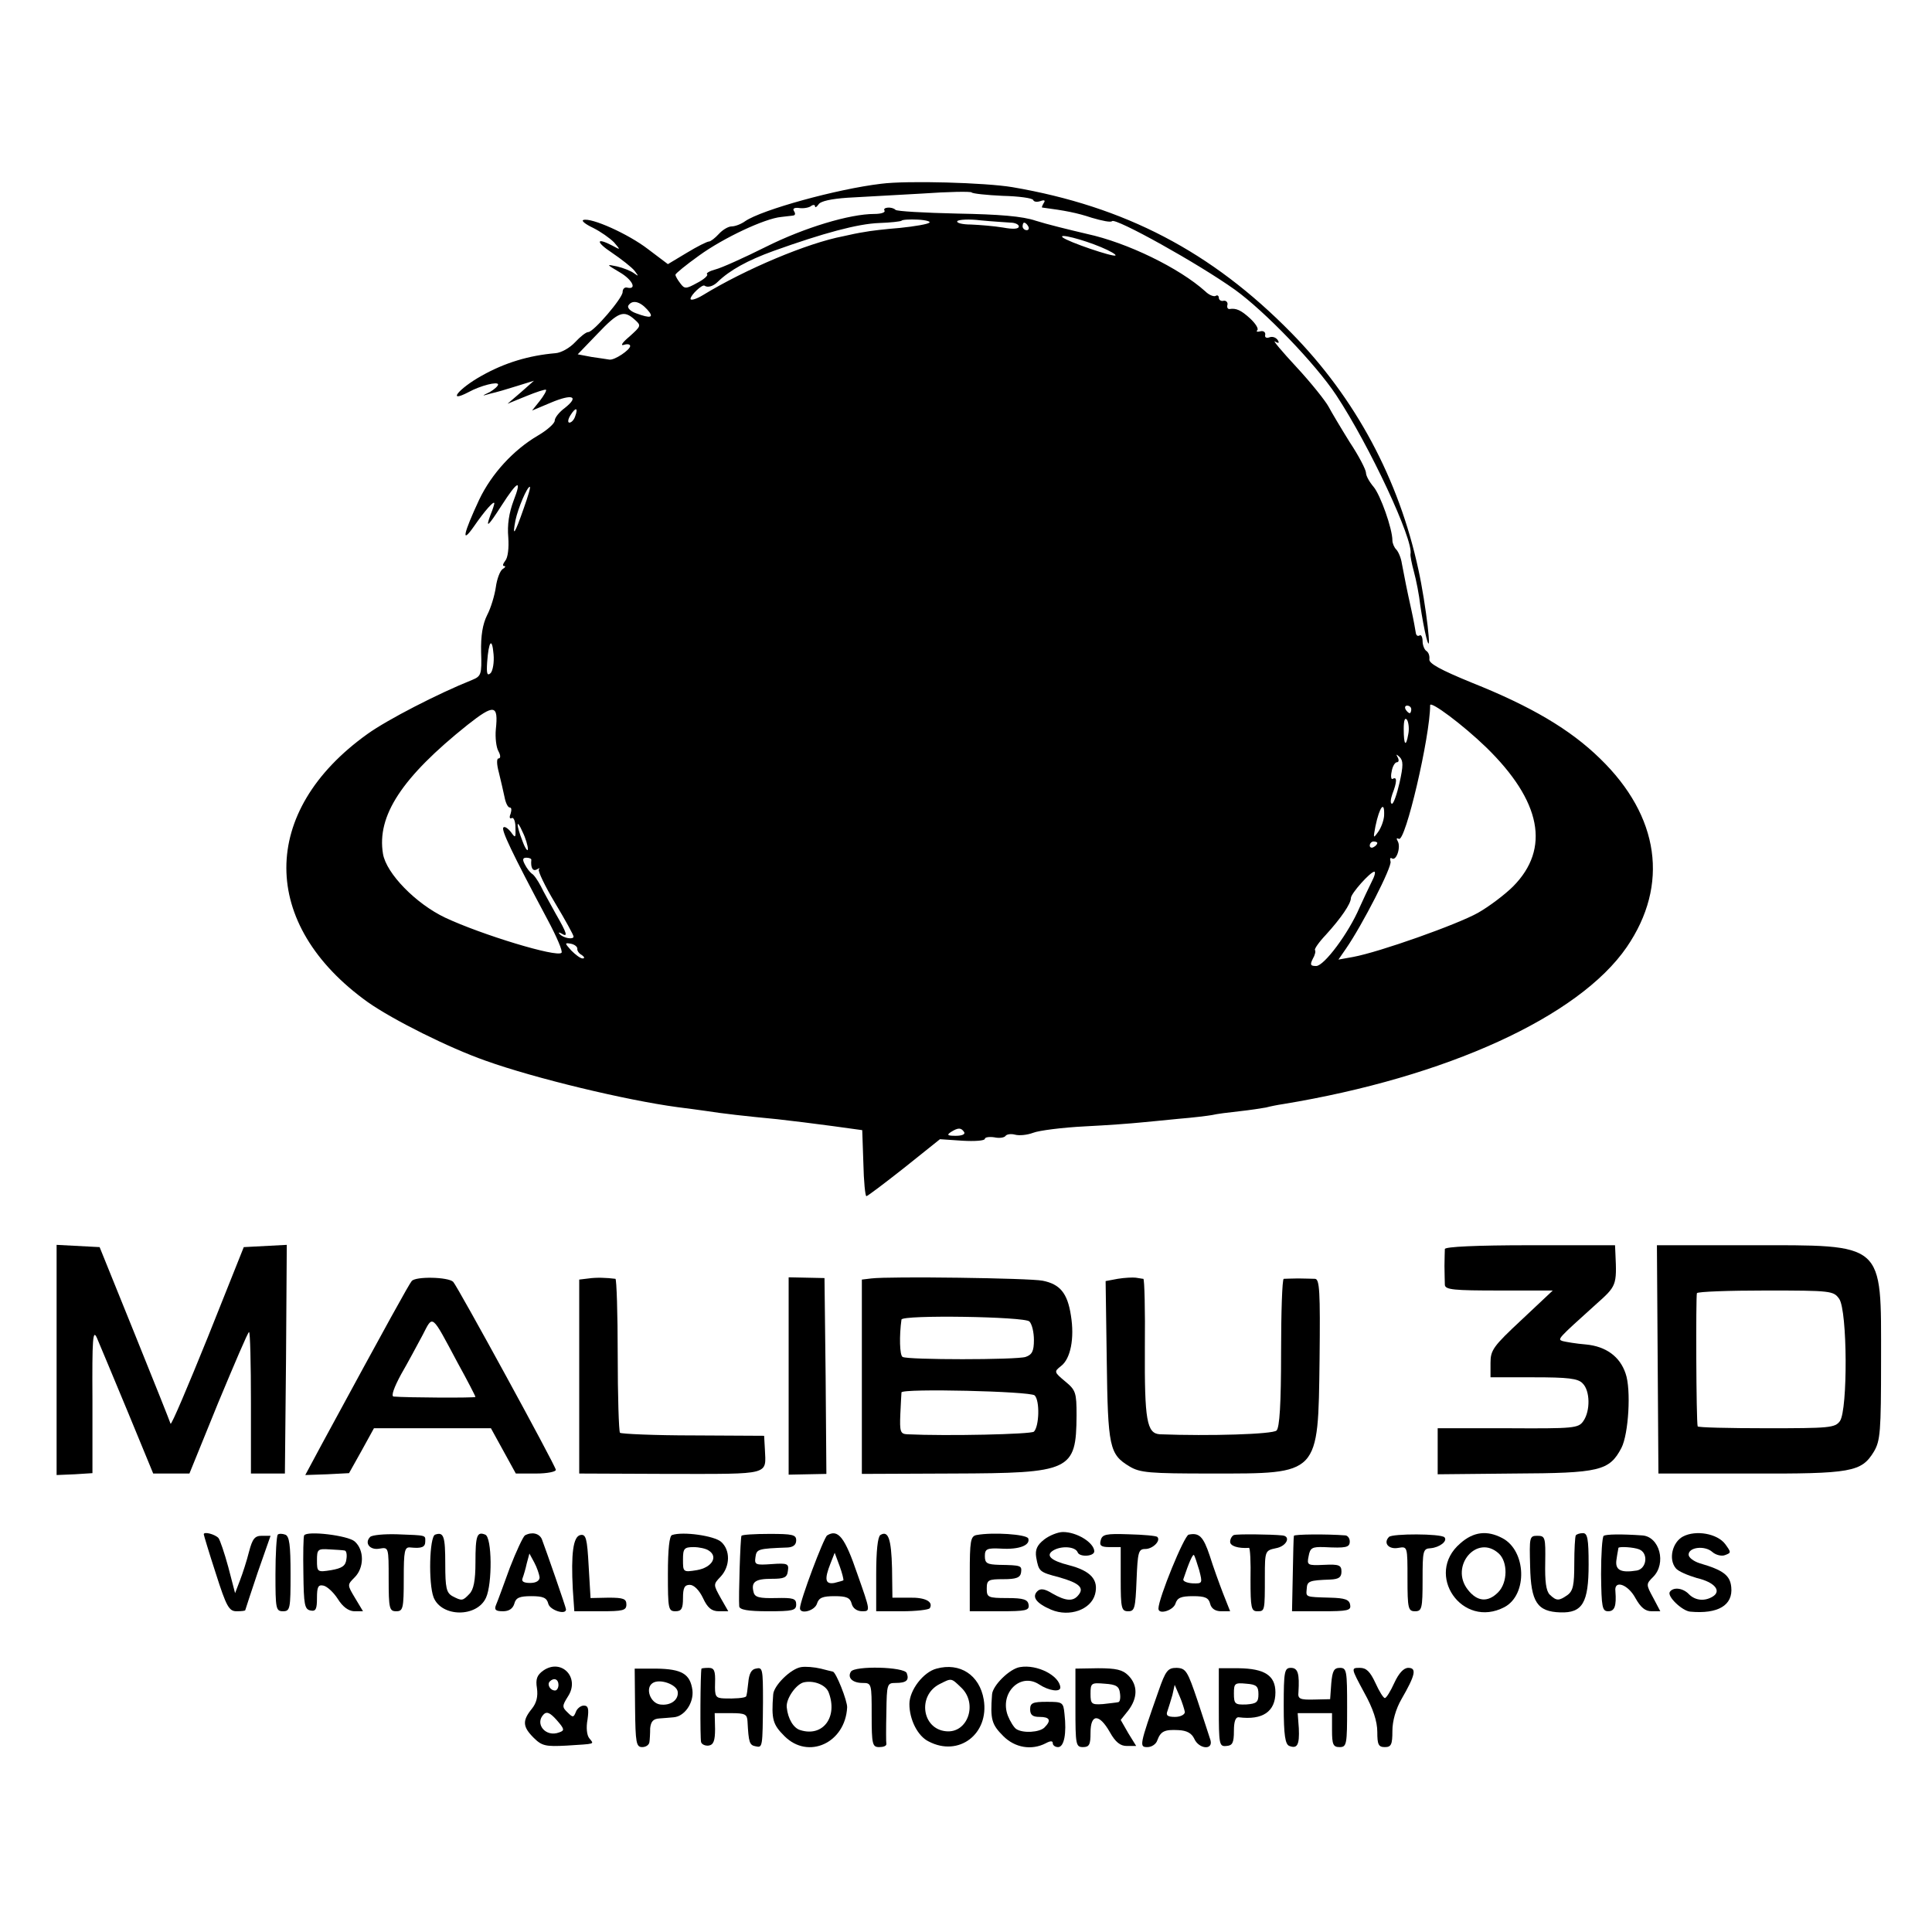<?xml version="1.0" standalone="no"?>
<!DOCTYPE svg PUBLIC "-//W3C//DTD SVG 20010904//EN"
 "http://www.w3.org/TR/2001/REC-SVG-20010904/DTD/svg10.dtd">
<svg version="1.0" xmlns="http://www.w3.org/2000/svg"
 width="512pt" height="512pt" viewBox="0 0 512 512"
 preserveAspectRatio="xMidYMid meet">
<g transform="translate(0,512) scale(0.1,-0.1)"
fill="#000000" stroke="none">
<path d="M2335 4633 c-118 -14 -316 -69 -360 -99 -11 -8 -27 -14 -36 -14 -9 0
-24 -9 -34 -20 -10 -11 -22 -20 -26 -20 -5 0 -31 -13 -59 -30 l-50 -30 -53 40
c-52 40 -150 84 -171 77 -6 -2 5 -11 26 -21 20 -10 44 -27 55 -38 18 -21 18
-21 -4 -9 -44 23 -45 10 -1 -19 25 -17 52 -38 60 -48 11 -15 11 -15 -2 -6 -8
6 -28 14 -45 18 -29 6 -29 6 8 -16 34 -20 46 -47 18 -40 -6 1 -11 -4 -11 -12
0 -16 -77 -106 -91 -106 -6 0 -21 -12 -35 -27 -14 -15 -37 -28 -52 -29 -70 -6
-134 -25 -196 -60 -61 -34 -93 -74 -34 -43 31 17 78 29 78 20 0 -4 -10 -13
-22 -20 -23 -11 -22 -11 2 -4 14 3 45 12 70 20 l45 14 -35 -31 -35 -30 49 20
c27 11 51 19 53 17 2 -2 -6 -16 -17 -30 l-20 -25 50 21 c57 24 76 17 37 -14
-15 -11 -27 -26 -27 -34 0 -7 -20 -25 -44 -39 -65 -38 -123 -101 -156 -170
-42 -90 -49 -121 -14 -71 29 42 54 70 54 61 0 -2 -4 -16 -10 -30 -14 -38 -7
-32 29 24 43 67 55 72 32 13 -12 -32 -17 -64 -14 -97 2 -28 -1 -54 -8 -62 -6
-8 -8 -14 -3 -14 5 0 3 -4 -4 -8 -7 -5 -15 -26 -18 -48 -3 -21 -13 -55 -23
-74 -12 -24 -17 -55 -16 -98 2 -60 0 -64 -24 -74 -90 -36 -224 -105 -277 -143
-287 -205 -287 -505 1 -711 67 -47 215 -121 312 -155 131 -47 374 -105 508
-123 22 -3 56 -7 75 -10 44 -7 106 -14 190 -22 36 -4 101 -12 145 -18 l80 -11
3 -87 c1 -49 5 -88 8 -88 3 0 48 34 100 75 l95 76 59 -4 c33 -2 60 0 60 5 0 4
11 6 25 4 13 -3 27 -1 30 4 3 4 14 6 25 3 11 -3 32 -1 48 5 15 6 77 14 137 17
61 3 126 8 145 10 19 2 66 6 103 10 37 3 78 8 89 10 12 3 44 7 72 10 28 3 60
8 71 10 11 3 31 7 45 9 432 71 784 231 911 416 113 165 87 347 -71 500 -79 77
-182 138 -340 201 -83 34 -114 51 -112 62 1 9 -2 18 -8 22 -5 3 -10 15 -10 26
0 11 -4 18 -8 15 -5 -3 -9 0 -10 7 -1 7 -6 35 -12 62 -12 54 -17 80 -25 122
-2 14 -9 31 -15 37 -5 5 -10 16 -10 24 0 31 -32 121 -50 142 -11 13 -20 29
-20 37 0 8 -19 45 -43 81 -23 37 -48 79 -56 94 -8 15 -46 63 -85 105 -39 42
-65 73 -57 68 10 -6 12 -4 7 4 -5 7 -14 10 -22 7 -8 -3 -13 0 -11 7 1 7 -5 11
-13 9 -8 -2 -12 -1 -8 3 4 4 -5 18 -19 31 -24 22 -37 28 -55 25 -5 0 -7 5 -5
12 1 6 -4 11 -10 10 -7 -2 -13 2 -13 8 0 5 -4 8 -8 5 -5 -3 -18 2 -28 12 -69
62 -207 129 -313 152 -47 11 -108 26 -136 35 -35 12 -97 17 -208 19 -87 2
-161 6 -164 10 -9 9 -35 7 -29 -2 3 -5 -9 -9 -27 -9 -65 0 -185 -36 -287 -87
-58 -29 -118 -56 -134 -60 -15 -4 -26 -10 -22 -13 3 -3 -9 -14 -27 -23 -29
-16 -33 -16 -44 -1 -7 9 -13 19 -13 23 0 3 28 26 63 51 65 47 174 98 217 102
14 2 29 3 33 4 5 1 5 6 1 12 -4 6 1 9 12 8 11 -2 25 0 32 4 6 5 12 5 12 0 0
-4 4 -2 9 5 5 9 34 15 77 18 38 2 127 7 197 11 71 5 130 6 132 3 2 -3 39 -7
82 -9 43 -1 79 -6 81 -11 2 -5 10 -6 19 -3 11 4 14 2 9 -5 -4 -7 -6 -12 -4
-12 61 -8 92 -14 131 -27 27 -8 51 -13 54 -9 10 9 228 -112 326 -182 79 -57
213 -196 268 -279 89 -135 205 -384 197 -421 -1 -4 3 -25 9 -47 6 -22 14 -62
17 -90 4 -27 11 -66 16 -85 17 -65 -1 89 -21 180 -52 241 -167 455 -337 628
-211 215 -441 335 -739 386 -71 12 -279 18 -348 9z m128 -103 c-4 -4 -39 -10
-78 -14 -38 -3 -81 -8 -95 -11 -14 -2 -38 -7 -55 -11 -95 -18 -259 -87 -372
-156 -18 -11 -33 -15 -33 -10 0 10 31 39 37 35 8 -6 23 -2 35 10 32 31 79 57
148 82 131 47 223 72 280 74 30 1 56 4 59 6 2 3 22 4 43 3 21 -1 35 -5 31 -8z
m215 0 c12 0 22 -5 22 -10 0 -7 -15 -8 -42 -3 -24 4 -62 7 -85 8 -22 0 -39 4
-36 9 3 4 31 6 62 2 31 -3 66 -5 79 -6z m47 -10 c3 -5 1 -10 -4 -10 -6 0 -11
5 -11 10 0 6 2 10 4 10 3 0 8 -4 11 -10z m193 -55 c24 -10 41 -20 38 -22 -5
-5 -126 36 -140 48 -12 11 52 -5 102 -26z m-1203 -165 c20 -22 10 -25 -30 -10
-14 5 -23 14 -20 20 10 16 30 12 50 -10z m-33 -27 c18 -16 17 -17 -14 -45 -18
-15 -25 -25 -15 -22 9 3 17 2 17 -3 0 -10 -41 -38 -55 -36 -5 1 -27 4 -47 7
l-37 7 52 54 c56 59 70 64 99 38z m-158 -257 c-3 -9 -10 -16 -15 -16 -5 0 -4
9 3 20 14 22 21 20 12 -4z m-136 -243 c-24 -69 -31 -79 -22 -32 7 33 31 89 38
89 3 0 -5 -26 -16 -57z m-88 -437 c-9 -8 -11 -1 -9 29 4 56 13 68 17 21 2 -21
-2 -44 -8 -50z m2638 -196 c147 -143 171 -269 72 -369 -21 -21 -63 -53 -93
-70 -55 -31 -261 -104 -331 -117 l-39 -7 20 29 c43 62 123 218 118 231 -2 8
-1 11 4 8 12 -7 24 31 15 46 -4 7 -3 9 3 6 17 -11 83 271 83 354 0 13 87 -52
148 -111z m-2624 47 c-2 -21 1 -48 7 -58 6 -11 6 -19 0 -19 -5 0 -5 -15 1 -37
5 -21 12 -50 15 -65 3 -16 9 -28 14 -28 5 0 5 -7 2 -17 -4 -9 -2 -14 3 -11 5
3 10 -8 10 -25 1 -28 0 -29 -12 -12 -8 10 -17 16 -20 12 -6 -6 21 -64 117
-244 24 -45 41 -84 37 -88 -12 -13 -212 48 -308 93 -78 37 -156 117 -165 169
-17 101 50 203 224 342 71 56 82 54 75 -12z m2426 53 c0 -5 -2 -10 -4 -10 -3
0 -8 5 -11 10 -3 6 -1 10 4 10 6 0 11 -4 11 -10z m-8 -66 c-6 -35 -12 -29 -12
14 0 23 3 32 9 24 4 -7 6 -24 3 -38z m-23 -128 c-7 -31 -16 -56 -20 -56 -5 0
-4 12 1 26 12 31 13 47 1 40 -4 -3 -6 6 -3 19 2 14 9 25 14 25 5 0 6 6 2 13
-5 9 -4 9 5 1 10 -10 10 -23 0 -68z m-41 -88 c-1 -13 -8 -32 -16 -43 -13 -18
-13 -17 -7 15 11 53 25 70 23 28z m-2269 -88 c0 -8 -7 1 -14 20 -18 46 -17 64
0 25 8 -16 14 -37 14 -45z m2251 16 c0 -3 -4 -8 -10 -11 -5 -3 -10 -1 -10 4 0
6 5 11 10 11 6 0 10 -2 10 -4z m-2242 -45 c-2 -21 4 -31 15 -25 6 4 9 4 5 0
-3 -4 16 -44 43 -89 27 -45 49 -85 49 -89 0 -9 -28 -4 -37 7 -4 4 -2 5 5 1 18
-11 15 0 -15 52 -14 26 -33 59 -40 74 -8 15 -18 30 -24 33 -5 4 -13 14 -18 24
-7 13 -6 18 4 18 8 0 14 -3 13 -6z m2227 -58 c-8 -16 -22 -46 -32 -68 -29 -68
-94 -155 -115 -155 -15 0 -17 3 -9 19 6 10 8 20 6 23 -3 2 10 21 29 41 40 44
66 82 66 97 0 12 51 69 62 70 4 0 1 -12 -7 -27z m-2105 -177 c-1 -5 4 -13 12
-17 7 -5 8 -9 2 -9 -6 0 -19 10 -30 21 -18 20 -18 21 -1 18 10 -2 17 -8 17
-13z m1025 -486 c4 -6 -6 -10 -22 -10 -22 0 -25 2 -13 10 19 12 27 12 35 0z"/>
<path d="M150 1516 l0 -305 48 2 47 3 0 193 c-1 165 1 190 12 165 7 -16 43
-103 81 -194 l68 -165 48 0 48 0 76 187 c43 103 79 188 82 188 3 0 5 -84 5
-188 l0 -187 45 0 45 0 3 303 2 303 -57 -3 -57 -3 -95 -238 c-53 -131 -97
-235 -99 -230 -1 4 -44 112 -95 238 l-93 230 -57 3 -57 3 0 -305z"/>
<path d="M3829 1810 c0 -5 -1 -26 -1 -45 0 -19 1 -42 1 -50 1 -13 24 -15 144
-15 l142 0 -83 -78 c-75 -70 -82 -80 -82 -114 l0 -38 114 0 c91 0 118 -3 130
-16 20 -19 21 -73 2 -100 -13 -19 -25 -20 -200 -19 l-186 0 0 -61 0 -61 203 2
c226 1 252 7 284 68 19 37 26 155 11 197 -15 45 -52 72 -105 77 -26 2 -54 7
-62 9 -14 5 -14 5 88 97 55 49 56 50 52 135 l-1 22 -225 0 c-143 0 -225 -4
-226 -10z"/>
<path d="M4393 1518 l2 -303 243 0 c269 -1 295 4 328 58 17 29 19 52 19 242 0
316 13 305 -349 305 l-245 0 2 -302z m481 160 c22 -31 23 -294 2 -324 -13 -18
-28 -19 -195 -19 -100 0 -182 2 -182 5 -4 14 -5 346 -2 353 2 4 85 7 183 7
173 0 179 -1 194 -22z"/>
<path d="M1091 1725 c-8 -10 -59 -102 -238 -432 l-44 -82 58 2 58 3 33 59 33
60 155 0 155 0 33 -60 33 -60 54 0 c30 0 53 5 52 10 -2 13 -261 487 -272 498
-13 13 -100 15 -110 2z m122 -217 c26 -47 47 -88 47 -90 0 -3 -184 -2 -217 1
-7 1 1 24 20 59 18 31 43 78 57 104 28 54 22 59 93 -74z"/>
<path d="M1560 1732 l-25 -3 0 -257 0 -257 243 -1 c267 0 252 -4 249 66 l-2
35 -187 1 c-104 0 -191 4 -195 7 -3 4 -6 97 -6 207 0 110 -3 200 -6 201 -24 3
-50 4 -71 1z"/>
<path d="M2090 1473 l0 -261 50 1 50 1 -2 259 -3 260 -47 1 -48 1 0 -262z"/>
<path d="M2309 1732 l-25 -3 0 -258 0 -257 241 1 c313 1 327 7 328 154 0 60
-2 67 -30 90 -30 25 -30 26 -11 41 25 19 36 73 26 134 -9 59 -29 83 -75 92
-35 7 -406 12 -454 6z m419 -114 c7 -7 12 -29 12 -49 0 -30 -5 -39 -22 -45
-25 -8 -313 -8 -326 0 -8 4 -9 57 -3 99 2 13 326 8 339 -5z m14 -196 c14 -14
12 -82 -2 -96 -7 -7 -230 -12 -336 -7 -18 1 -20 7 -18 54 1 28 3 54 3 57 2 11
342 3 353 -8z"/>
<path d="M2962 1731 l-32 -6 3 -210 c3 -230 7 -249 60 -281 28 -17 53 -19 217
-19 288 0 283 -6 287 303 2 181 0 212 -12 213 -8 0 -28 1 -45 1 -16 0 -33 -1
-38 -1 -4 -1 -7 -89 -7 -196 0 -136 -4 -198 -12 -206 -10 -10 -178 -15 -309
-10 -35 2 -41 37 -40 229 1 100 -1 182 -4 183 -3 0 -12 2 -20 3 -8 1 -30 0
-48 -3z"/>
<path d="M540 1054 c0 -2 14 -49 32 -104 28 -88 35 -100 55 -100 13 0 23 1 23
3 0 1 15 46 33 100 l34 97 -23 0 c-19 0 -25 -8 -34 -42 -6 -24 -17 -58 -24
-76 l-13 -34 -18 69 c-10 37 -22 72 -26 77 -9 10 -39 18 -39 10z"/>
<path d="M736 1053 c-3 -4 -6 -51 -6 -105 0 -91 1 -98 20 -98 19 0 20 7 20 99
0 76 -3 100 -14 104 -8 3 -17 3 -20 0z"/>
<path d="M806 1051 c-2 -3 -3 -49 -2 -101 1 -82 3 -95 19 -98 14 -3 17 4 17
33 0 29 3 36 17 33 10 -2 27 -18 38 -35 13 -21 28 -32 43 -33 l24 0 -21 35
c-21 35 -21 35 -1 55 25 25 26 72 0 95 -18 16 -127 29 -134 16z m107 -40 c5 0
7 -11 5 -23 -2 -18 -12 -24 -40 -29 -37 -6 -38 -5 -38 26 0 29 2 31 33 29 17
-1 36 -2 40 -3z"/>
<path d="M981 1047 c-16 -16 -1 -36 25 -31 24 4 24 4 24 -81 0 -78 2 -85 20
-85 18 0 20 7 20 86 0 75 2 85 18 83 30 -3 39 1 39 16 0 17 5 16 -75 19 -34 1
-66 -2 -71 -7z"/>
<path d="M1153 1053 c-15 -6 -18 -129 -4 -166 21 -53 115 -54 139 -1 17 37 16
160 -2 167 -22 9 -26 -2 -26 -74 0 -48 -5 -72 -16 -83 -18 -19 -20 -19 -45 -6
-16 9 -19 22 -19 85 0 74 -4 86 -27 78z"/>
<path d="M1391 1051 c-5 -4 -23 -42 -40 -86 -16 -44 -32 -88 -36 -97 -6 -14
-2 -18 18 -18 16 0 26 7 30 20 4 16 14 20 45 20 31 0 41 -4 45 -20 4 -17 47
-31 47 -15 0 5 -53 157 -64 186 -7 16 -27 20 -45 10z m39 -111 c0 -9 -9 -15
-25 -15 -17 0 -24 4 -20 13 3 8 8 25 11 39 l7 26 13 -24 c7 -13 13 -31 14 -39z"/>
<path d="M1538 1052 c-19 -4 -25 -49 -20 -144 l4 -58 69 0 c60 0 69 2 69 18 0
15 -8 18 -47 18 l-48 -1 -5 85 c-4 73 -7 85 -22 82z"/>
<path d="M1781 1052 c-7 -2 -11 -37 -11 -103 0 -92 1 -99 20 -99 16 0 20 7 20
35 0 27 4 35 18 35 11 0 25 -14 35 -35 12 -26 23 -35 42 -35 l25 0 -20 35
c-20 36 -20 36 0 57 25 27 26 70 1 92 -18 16 -101 28 -130 18z m97 -41 c26
-16 9 -45 -31 -52 -37 -6 -37 -5 -37 28 0 29 3 33 28 33 15 0 33 -4 40 -9z"/>
<path d="M1965 1050 c-3 -5 -8 -162 -6 -187 1 -9 23 -13 76 -13 66 0 75 2 75
18 0 16 -8 18 -54 17 -44 -1 -56 2 -59 16 -7 27 5 35 48 35 33 0 41 3 43 21 3
19 -1 21 -43 18 -42 -3 -46 -2 -43 18 3 22 6 23 86 26 14 1 22 7 22 19 0 15
-10 17 -71 17 -39 0 -72 -2 -74 -5z"/>
<path d="M2192 1051 c-9 -6 -72 -173 -72 -193 0 -17 39 -7 45 12 5 16 15 20
47 20 31 0 41 -4 45 -20 3 -12 14 -20 28 -20 22 0 22 0 -13 99 -33 97 -51 120
-80 102z m43 -119 c-1 -1 -12 -4 -24 -7 -24 -4 -27 9 -10 52 l11 28 13 -35 c7
-19 11 -36 10 -38z"/>
<path d="M2333 1052 c-7 -5 -11 -42 -11 -105 l0 -97 68 0 c38 0 71 4 74 8 10
17 -11 29 -54 28 l-45 0 -1 78 c-2 78 -10 101 -31 88z"/>
<path d="M2588 1052 c-16 -3 -18 -16 -18 -103 l0 -99 79 0 c70 0 79 2 77 17
-2 14 -13 18 -57 18 -51 0 -54 2 -54 25 0 23 4 25 44 25 34 0 45 4 47 18 2 18
1 19 -58 20 -32 1 -38 4 -38 23 0 19 5 22 43 20 48 -3 78 9 72 27 -5 11 -94
17 -137 9z"/>
<path d="M2767 1040 c-19 -15 -24 -27 -21 -47 7 -38 8 -39 61 -53 53 -15 67
-28 51 -47 -14 -18 -34 -16 -69 4 -21 13 -32 14 -40 6 -15 -15 -3 -32 37 -49
48 -20 105 0 116 41 10 38 -11 62 -69 77 -48 12 -63 26 -42 39 21 13 59 11 65
-5 5 -13 44 -11 44 3 -1 23 -46 51 -83 51 -13 0 -36 -9 -50 -20z"/>
<path d="M2917 1038 c-4 -14 1 -18 24 -18 l29 0 0 -85 c0 -78 2 -85 20 -85 17
0 19 8 22 83 3 74 5 82 23 82 20 0 42 22 32 32 -3 3 -37 6 -76 7 -60 2 -70 0
-74 -16z"/>
<path d="M3150 1053 c-12 -3 -80 -169 -80 -196 0 -17 39 -5 45 13 5 16 15 20
47 20 31 0 41 -4 45 -20 3 -13 14 -20 29 -20 l24 0 -19 48 c-10 26 -26 70 -35
99 -17 51 -28 62 -56 56z m28 -94 c9 -35 9 -36 -18 -35 -15 1 -26 6 -24 11 15
45 25 67 28 64 2 -2 8 -20 14 -40z"/>
<path d="M3270 1052 c-5 -2 -10 -10 -10 -18 0 -11 21 -18 50 -16 3 0 5 -38 4
-84 0 -75 2 -84 18 -84 20 0 20 0 20 93 0 67 1 68 29 74 29 5 41 32 17 34 -30
3 -119 4 -128 1z"/>
<path d="M3429 1050 c-1 -3 -2 -49 -3 -102 l-2 -98 79 0 c69 0 78 2 75 17 -2
14 -14 18 -53 19 -67 2 -64 1 -62 24 1 20 7 22 62 24 23 1 30 6 30 21 0 17 -6
20 -46 18 -44 -2 -46 -1 -41 23 4 22 9 25 41 24 58 -3 68 -1 68 15 0 8 -5 15
-11 16 -51 4 -136 3 -137 -1z"/>
<path d="M3681 1047 c-16 -16 -1 -34 25 -29 24 4 24 4 24 -82 0 -79 2 -86 20
-86 18 0 20 7 20 83 0 77 1 83 21 84 24 2 46 19 37 29 -10 10 -138 10 -147 1z"/>
<path d="M3870 1030 c-96 -82 5 -228 117 -169 62 33 58 150 -6 183 -40 21 -76
17 -111 -14z m102 -27 c24 -22 24 -77 -2 -103 -27 -27 -55 -25 -80 7 -49 62
24 149 82 96z"/>
<path d="M4176 1051 c-2 -3 -4 -37 -4 -75 0 -56 -3 -72 -18 -83 -23 -16 -29
-16 -47 1 -10 10 -13 36 -12 85 1 67 0 71 -21 71 -21 0 -21 -4 -19 -81 2 -95
19 -120 80 -122 59 -2 75 26 75 127 0 68 -3 83 -15 83 -9 0 -17 -3 -19 -6z"/>
<path d="M4250 1050 c-4 -3 -7 -49 -7 -102 1 -88 3 -98 19 -98 17 0 22 14 19
53 -4 31 33 19 53 -18 14 -25 26 -35 43 -35 l23 0 -19 36 c-19 35 -19 36 0 55
36 36 17 107 -29 110 -57 4 -95 3 -102 -1z m94 -36 c25 -10 20 -51 -6 -56 -43
-7 -59 1 -54 30 2 15 5 28 5 30 2 4 40 2 55 -4z"/>
<path d="M4460 1048 c-28 -15 -39 -60 -19 -84 6 -8 32 -19 56 -26 47 -11 66
-34 42 -49 -21 -13 -46 -11 -63 6 -16 17 -42 20 -51 6 -7 -12 33 -50 54 -52
74 -7 114 17 109 65 -3 31 -21 45 -83 63 -16 5 -30 15 -30 23 0 20 43 25 63 7
9 -8 25 -12 34 -8 16 6 16 7 0 29 -21 28 -78 38 -112 20z"/>
<path d="M1440 693 c-17 -12 -21 -23 -17 -47 3 -22 -1 -39 -14 -55 -25 -31
-24 -47 5 -76 22 -22 32 -24 88 -21 77 5 73 3 60 19 -7 8 -9 29 -5 50 4 29 2
37 -10 37 -8 0 -18 -8 -21 -17 -6 -15 -8 -15 -22 -1 -15 14 -14 18 1 42 33 50
-17 102 -65 69z m40 -38 c0 -8 -4 -15 -9 -15 -13 0 -22 16 -14 24 11 11 23 6
23 -9z m2 -126 c-36 -14 -66 23 -41 48 8 8 17 4 34 -15 21 -24 22 -28 7 -33z"/>
<path d="M2123 702 c-27 -4 -73 -49 -74 -73 -5 -66 -1 -79 30 -110 63 -63 161
-18 166 76 1 17 -30 95 -38 95 -1 0 -16 4 -32 8 -17 4 -40 6 -52 4z m73 -67
c25 -65 -15 -119 -75 -100 -18 5 -33 30 -36 60 -3 23 26 64 47 67 27 5 57 -8
64 -27z"/>
<path d="M2482 698 c-35 -9 -72 -57 -72 -94 0 -41 22 -85 51 -99 80 -42 161
20 146 111 -11 65 -63 99 -125 82z m65 -50 c45 -42 18 -122 -40 -116 -64 6
-76 95 -17 125 32 16 30 17 57 -9z"/>
<path d="M2703 702 c-27 -4 -73 -49 -74 -73 -5 -66 -1 -79 30 -110 31 -31 75
-38 112 -19 13 7 19 7 19 0 0 -5 6 -10 14 -10 16 0 23 36 17 88 -3 31 -5 32
-47 32 -37 0 -44 -3 -44 -20 0 -15 7 -20 25 -20 27 0 32 -9 13 -28 -13 -13
-57 -16 -75 -4 -6 4 -16 20 -22 35 -23 60 33 116 83 83 26 -17 56 -21 56 -8
-2 31 -61 62 -107 54z"/>
<path d="M1683 594 c1 -93 3 -104 19 -104 10 0 18 6 19 13 1 6 2 23 2 37 2 18
8 25 25 26 12 1 29 2 37 3 29 2 54 38 50 72 -6 43 -28 56 -96 57 l-57 0 1
-104z m113 43 c3 -22 -19 -38 -47 -34 -26 4 -40 44 -19 57 19 12 63 -4 66 -23z"/>
<path d="M1859 698 c-3 -9 -4 -185 -1 -195 2 -6 11 -10 20 -9 13 2 17 13 17
44 l-1 42 43 0 c38 0 43 -3 44 -22 3 -56 5 -63 22 -66 18 -4 18 -2 19 118 0
89 -1 92 -19 88 -12 -2 -18 -14 -20 -37 -2 -19 -4 -35 -6 -37 -4 -4 -31 -6
-58 -5 -23 1 -25 5 -24 41 1 32 -2 40 -17 40 -10 0 -18 -1 -19 -2z"/>
<path d="M2255 690 c-10 -16 4 -30 31 -30 24 0 24 -2 24 -85 0 -78 2 -85 20
-85 11 0 19 3 19 8 -1 4 -1 42 0 85 1 74 2 77 24 77 29 0 37 7 30 26 -6 17
-138 20 -148 4z"/>
<path d="M2850 594 c0 -97 1 -104 20 -104 17 0 20 7 20 38 0 51 23 51 51 2 15
-27 28 -37 45 -37 l25 0 -21 34 -20 35 20 25 c25 33 26 67 0 93 -15 15 -32 19
-80 19 l-60 -1 0 -104z m118 39 c2 -13 0 -24 -5 -24 -4 -1 -23 -3 -40 -5 -30
-2 -33 0 -33 27 0 29 2 30 38 27 30 -2 38 -7 40 -25z"/>
<path d="M3070 638 c-51 -145 -51 -148 -29 -148 11 0 23 8 26 18 9 24 19 29
56 27 22 -1 35 -8 42 -23 12 -27 50 -31 43 -4 -3 9 -18 56 -34 104 -27 80 -31
87 -56 88 -23 0 -29 -7 -48 -62z m70 -55 c0 -7 -12 -13 -26 -13 -20 0 -25 4
-20 16 3 9 9 28 13 42 l6 27 13 -30 c7 -16 13 -36 14 -42z"/>
<path d="M3230 595 c0 -98 1 -104 20 -102 16 1 20 8 20 40 0 24 4 37 13 36 63
-8 97 15 97 66 0 45 -29 63 -97 64 l-53 0 0 -104z m105 35 c0 -21 -5 -25 -32
-27 -30 -1 -33 1 -33 29 0 27 2 29 33 26 27 -2 32 -7 32 -28z"/>
<path d="M3402 599 c0 -78 4 -102 15 -106 21 -8 27 3 25 47 l-3 40 46 0 45 0
0 -45 c0 -38 3 -45 20 -45 19 0 20 7 20 105 0 97 -1 105 -19 105 -16 0 -20 -8
-23 -41 l-3 -42 -43 -1 c-37 -1 -43 2 -41 19 3 49 -1 65 -20 65 -17 0 -19 -9
-19 -101z"/>
<path d="M3615 635 c24 -43 35 -77 35 -105 0 -33 3 -40 20 -40 17 0 20 7 20
43 0 26 9 58 24 84 37 64 41 83 18 83 -12 0 -25 -14 -37 -40 -10 -22 -21 -40
-25 -40 -4 0 -15 18 -25 40 -14 30 -24 40 -41 40 -24 0 -24 0 11 -65z"/>
</g>
</svg>
